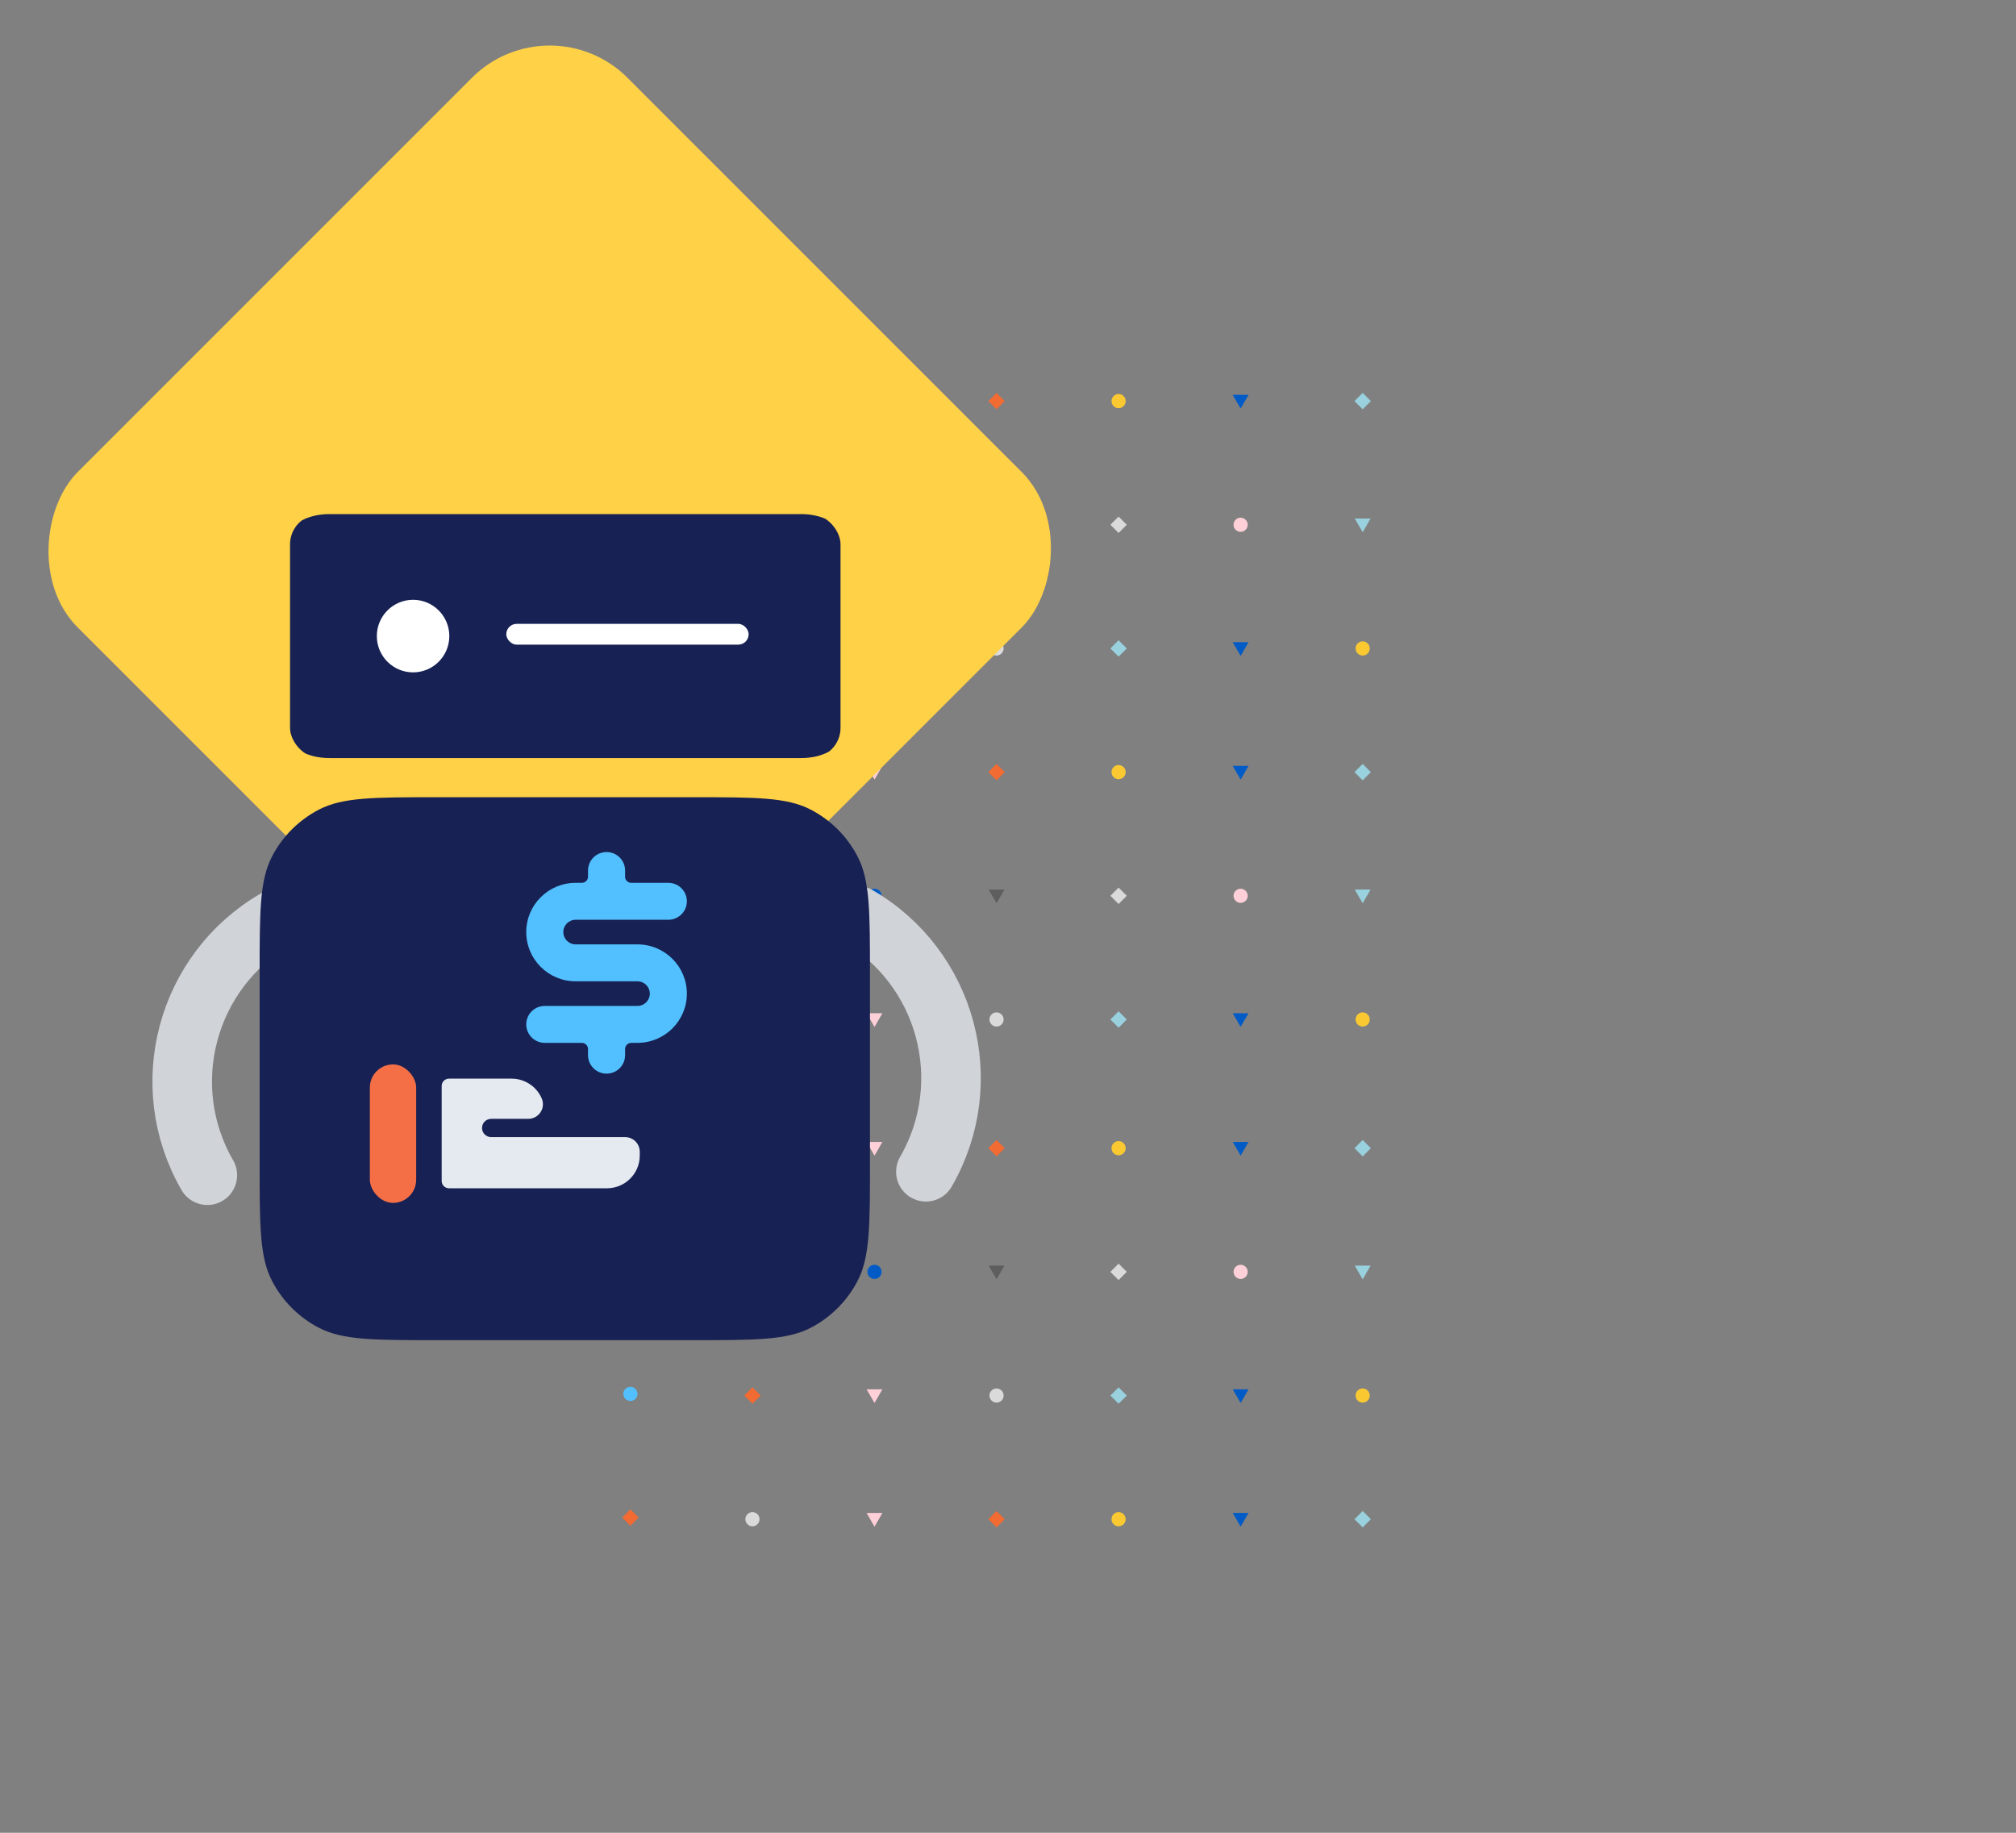 <svg width="440" height="400" viewBox="0 0 440 400" fill="none" xmlns="http://www.w3.org/2000/svg">
<rect x="0" y="0" width="440" height="400" fill="#808080" stroke="none"/>
<g clip-path="url(#clip0)">
<mask id="mask0" mask-type="alpha" maskUnits="userSpaceOnUse" x="120" y="65" width="408" height="275">
<rect x="528" y="339.343" width="407" height="274" rx="24" transform="rotate(180 528 339.343)" fill="white"/>
</mask>
<g mask="url(#mask0)">
<g clip-path="url(#clip1)">
<path fill-rule="evenodd" clip-rule="evenodd" d="M244.136 330.017C244.99 330.017 245.682 330.709 245.682 331.563C245.682 332.418 244.99 333.11 244.136 333.11C243.282 333.11 242.59 332.418 242.59 331.563C242.59 330.709 243.282 330.017 244.136 330.017Z" fill="#FAC932"/>
</g>
<g clip-path="url(#clip2)">
<path d="M270.772 333.191L269.045 330.2L272.499 330.2L270.772 333.191Z" fill="#005BC6"/>
</g>
<g clip-path="url(#clip3)">
<rect x="297.409" y="333.354" width="2.532" height="2.532" transform="rotate(-135 297.409 333.354)" fill="#99D1DE"/>
</g>
<g clip-path="url(#clip4)">
<path fill-rule="evenodd" clip-rule="evenodd" d="M164.226 330.017C165.08 330.017 165.772 330.709 165.772 331.563C165.772 332.418 165.08 333.11 164.226 333.11C163.372 333.11 162.68 332.418 162.68 331.563C162.68 330.709 163.372 330.017 164.226 330.017Z" fill="#DADADA"/>
</g>
<g clip-path="url(#clip5)">
<path d="M190.863 333.191L189.136 330.2L192.589 330.2L190.863 333.191Z" fill="#FFD0D8"/>
</g>
<g clip-path="url(#clip6)">
<rect x="217.499" y="333.354" width="2.532" height="2.532" transform="rotate(-135 217.499 333.354)" fill="#F26B32"/>
</g>
<g clip-path="url(#clip7)">
<rect x="137.59" y="332.999" width="2.532" height="2.532" transform="rotate(-135 137.59 332.999)" fill="#F26B32"/>
</g>
<g clip-path="url(#clip8)">
<path fill-rule="evenodd" clip-rule="evenodd" d="M297.409 303.026C298.263 303.026 298.955 303.718 298.955 304.572C298.955 305.426 298.263 306.118 297.409 306.118C296.555 306.118 295.863 305.426 295.863 304.572C295.863 303.718 296.555 303.026 297.409 303.026Z" fill="#FAC932"/>
</g>
<g clip-path="url(#clip9)">
<path d="M270.772 306.2L269.045 303.209L272.499 303.209L270.772 306.2Z" fill="#005BC6"/>
</g>
<g clip-path="url(#clip10)">
<rect x="244.135" y="306.363" width="2.532" height="2.532" transform="rotate(-135 244.135 306.363)" fill="#99D1DE"/>
</g>
<g clip-path="url(#clip11)">
<path fill-rule="evenodd" clip-rule="evenodd" d="M217.499 303.026C218.353 303.026 219.045 303.718 219.045 304.572C219.045 305.426 218.353 306.119 217.499 306.119C216.645 306.119 215.953 305.426 215.953 304.572C215.953 303.718 216.645 303.026 217.499 303.026Z" fill="#DADADA"/>
</g>
<g clip-path="url(#clip12)">
<path d="M190.863 306.2L189.136 303.209L192.589 303.209L190.863 306.2Z" fill="#FFD0D8"/>
</g>
<g clip-path="url(#clip13)">
<rect x="164.226" y="306.363" width="2.532" height="2.532" transform="rotate(-135 164.226 306.363)" fill="#F26B32"/>
</g>
<g clip-path="url(#clip14)">
<path fill-rule="evenodd" clip-rule="evenodd" d="M137.59 302.67C138.444 302.67 139.136 303.363 139.136 304.217C139.136 305.071 138.444 305.763 137.59 305.763C136.736 305.763 136.043 305.071 136.043 304.217C136.043 303.363 136.736 302.67 137.59 302.67Z" fill="#52C0FF"/>
</g>
<g clip-path="url(#clip15)">
<path d="M137.589 279.209L139.316 276.218L135.862 276.218L137.589 279.209Z" fill="#F26B32"/>
</g>
<g clip-path="url(#clip16)">
<rect width="2.532" height="2.532" transform="matrix(0.707 -0.707 -0.707 -0.707 164.226 279.371)" fill="#FAC932"/>
</g>
<g clip-path="url(#clip17)">
<path fill-rule="evenodd" clip-rule="evenodd" d="M190.862 276.034C190.008 276.034 189.316 276.727 189.316 277.581C189.316 278.435 190.008 279.127 190.862 279.127C191.716 279.127 192.409 278.435 192.409 277.581C192.409 276.727 191.716 276.034 190.862 276.034Z" fill="#005BC6"/>
</g>
<g clip-path="url(#clip18)">
<path d="M217.499 279.209L219.226 276.218L215.772 276.218L217.499 279.209Z" fill="#5E5E5E"/>
</g>
<g clip-path="url(#clip19)">
<rect width="2.532" height="2.532" transform="matrix(0.707 -0.707 -0.707 -0.707 244.135 279.371)" fill="#DADADA"/>
</g>
<g clip-path="url(#clip20)">
<path fill-rule="evenodd" clip-rule="evenodd" d="M270.772 276.034C269.918 276.034 269.225 276.727 269.225 277.581C269.225 278.435 269.918 279.127 270.772 279.127C271.626 279.127 272.318 278.435 272.318 277.581C272.318 276.727 271.626 276.034 270.772 276.034Z" fill="#FFD0D8"/>
</g>
<g clip-path="url(#clip21)">
<path d="M297.408 279.209L299.135 276.218L295.681 276.218L297.408 279.209Z" fill="#99D1DE"/>
</g>
<g clip-path="url(#clip22)">
<path fill-rule="evenodd" clip-rule="evenodd" d="M244.136 249.042C244.99 249.042 245.682 249.735 245.682 250.589C245.682 251.443 244.99 252.135 244.136 252.135C243.282 252.135 242.59 251.443 242.59 250.589C242.59 249.735 243.282 249.042 244.136 249.042Z" fill="#FAC932"/>
</g>
<g clip-path="url(#clip23)">
<path d="M270.772 252.216L269.045 249.225L272.499 249.225L270.772 252.216Z" fill="#005BC6"/>
</g>
<g clip-path="url(#clip24)">
<rect x="297.409" y="252.379" width="2.532" height="2.532" transform="rotate(-135 297.409 252.379)" fill="#99D1DE"/>
</g>
<g clip-path="url(#clip25)">
<path fill-rule="evenodd" clip-rule="evenodd" d="M164.226 249.042C165.08 249.042 165.772 249.735 165.772 250.589C165.772 251.443 165.08 252.135 164.226 252.135C163.372 252.135 162.68 251.443 162.68 250.589C162.68 249.735 163.372 249.042 164.226 249.042Z" fill="#DADADA"/>
</g>
<g clip-path="url(#clip26)">
<path d="M190.863 252.216L189.136 249.225L192.589 249.225L190.863 252.216Z" fill="#FFD0D8"/>
</g>
<g clip-path="url(#clip27)">
<rect x="217.499" y="252.379" width="2.532" height="2.532" transform="rotate(-135 217.499 252.379)" fill="#F26B32"/>
</g>
<g clip-path="url(#clip28)">
<rect x="137.59" y="252.024" width="2.532" height="2.532" transform="rotate(-135 137.59 252.024)" fill="#F26B32"/>
</g>
<g clip-path="url(#clip29)">
<path fill-rule="evenodd" clip-rule="evenodd" d="M297.409 220.95C298.263 220.95 298.955 221.643 298.955 222.497C298.955 223.351 298.263 224.043 297.409 224.043C296.555 224.043 295.863 223.351 295.863 222.497C295.863 221.643 296.555 220.95 297.409 220.95Z" fill="#FAC932"/>
</g>
<g clip-path="url(#clip30)">
<path d="M270.772 224.125L269.045 221.134L272.499 221.134L270.772 224.125Z" fill="#005BC6"/>
</g>
<g clip-path="url(#clip31)">
<rect x="244.135" y="224.287" width="2.532" height="2.532" transform="rotate(-135 244.135 224.287)" fill="#99D1DE"/>
</g>
<g clip-path="url(#clip32)">
<path fill-rule="evenodd" clip-rule="evenodd" d="M217.499 220.95C218.353 220.95 219.045 221.643 219.045 222.497C219.045 223.351 218.353 224.043 217.499 224.043C216.645 224.043 215.953 223.351 215.953 222.497C215.953 221.643 216.645 220.95 217.499 220.95Z" fill="#DADADA"/>
</g>
<g clip-path="url(#clip33)">
<path d="M190.863 224.125L189.136 221.134L192.589 221.134L190.863 224.125Z" fill="#FFD0D8"/>
</g>
<g clip-path="url(#clip34)">
<rect x="164.226" y="224.287" width="2.532" height="2.532" transform="rotate(-135 164.226 224.287)" fill="#F26B32"/>
</g>
<g clip-path="url(#clip35)">
<path fill-rule="evenodd" clip-rule="evenodd" d="M137.59 220.595C138.444 220.595 139.136 221.288 139.136 222.142C139.136 222.996 138.444 223.688 137.59 223.688C136.736 223.688 136.043 222.996 136.043 222.142C136.043 221.288 136.736 220.595 137.59 220.595Z" fill="#52C0FF"/>
</g>
<g clip-path="url(#clip36)">
<path fill-rule="evenodd" clip-rule="evenodd" d="M297.409 139.976C298.263 139.976 298.955 140.668 298.955 141.522C298.955 142.376 298.263 143.068 297.409 143.068C296.555 143.068 295.863 142.376 295.863 141.522C295.863 140.668 296.555 139.976 297.409 139.976Z" fill="#FAC932"/>
</g>
<g clip-path="url(#clip37)">
<path d="M270.772 143.15L269.045 140.159L272.499 140.159L270.772 143.15Z" fill="#005BC6"/>
</g>
<g clip-path="url(#clip38)">
<rect x="244.135" y="143.313" width="2.532" height="2.532" transform="rotate(-135 244.135 143.313)" fill="#99D1DE"/>
</g>
<g clip-path="url(#clip39)">
<path fill-rule="evenodd" clip-rule="evenodd" d="M217.499 139.976C218.353 139.976 219.045 140.668 219.045 141.522C219.045 142.376 218.353 143.068 217.499 143.068C216.645 143.068 215.953 142.376 215.953 141.522C215.953 140.668 216.645 139.976 217.499 139.976Z" fill="#DADADA"/>
</g>
<g clip-path="url(#clip40)">
<path d="M190.863 143.15L189.136 140.159L192.589 140.159L190.863 143.15Z" fill="#FFD0D8"/>
</g>
<g clip-path="url(#clip41)">
<rect x="164.226" y="143.313" width="2.532" height="2.532" transform="rotate(-135 164.226 143.313)" fill="#F26B32"/>
</g>
<g clip-path="url(#clip42)">
<path fill-rule="evenodd" clip-rule="evenodd" d="M137.59 139.62C138.444 139.62 139.136 140.313 139.136 141.167C139.136 142.021 138.444 142.713 137.59 142.713C136.736 142.713 136.043 142.021 136.043 141.167C136.043 140.313 136.736 139.62 137.59 139.62Z" fill="#52C0FF"/>
</g>
<g clip-path="url(#clip43)">
<path d="M137.589 197.132L139.316 194.141L135.862 194.141L137.589 197.132Z" fill="#F26B32"/>
</g>
<g clip-path="url(#clip44)">
<rect width="2.532" height="2.532" transform="matrix(0.707 -0.707 -0.707 -0.707 164.226 197.295)" fill="#FAC932"/>
</g>
<g clip-path="url(#clip45)">
<path fill-rule="evenodd" clip-rule="evenodd" d="M190.862 193.958C190.008 193.958 189.316 194.651 189.316 195.505C189.316 196.359 190.008 197.051 190.862 197.051C191.716 197.051 192.409 196.359 192.409 195.505C192.409 194.651 191.716 193.958 190.862 193.958Z" fill="#005BC6"/>
</g>
<g clip-path="url(#clip46)">
<path d="M217.499 197.132L219.226 194.141L215.772 194.141L217.499 197.132Z" fill="#5E5E5E"/>
</g>
<g clip-path="url(#clip47)">
<rect width="2.532" height="2.532" transform="matrix(0.707 -0.707 -0.707 -0.707 244.135 197.295)" fill="#DADADA"/>
</g>
<g clip-path="url(#clip48)">
<path fill-rule="evenodd" clip-rule="evenodd" d="M270.772 193.958C269.918 193.958 269.225 194.651 269.225 195.505C269.225 196.359 269.918 197.051 270.772 197.051C271.626 197.051 272.318 196.359 272.318 195.505C272.318 194.651 271.626 193.958 270.772 193.958Z" fill="#FFD0D8"/>
</g>
<g clip-path="url(#clip49)">
<path d="M297.408 197.132L299.135 194.141L295.681 194.141L297.408 197.132Z" fill="#99D1DE"/>
</g>
<g clip-path="url(#clip50)">
<path d="M137.59 116.158L139.317 113.167L135.863 113.167L137.59 116.158Z" fill="#F26B32"/>
</g>
<g clip-path="url(#clip51)">
<rect width="2.532" height="2.532" transform="matrix(0.707 -0.707 -0.707 -0.707 164.226 116.321)" fill="#FAC932"/>
</g>
<g clip-path="url(#clip52)">
<path fill-rule="evenodd" clip-rule="evenodd" d="M190.863 112.984C190.009 112.984 189.316 113.677 189.316 114.531C189.316 115.385 190.009 116.077 190.863 116.077C191.717 116.077 192.409 115.385 192.409 114.531C192.409 113.677 191.717 112.984 190.863 112.984Z" fill="#005BC6"/>
</g>
<g clip-path="url(#clip53)">
<path d="M217.499 116.158L219.226 113.167L215.772 113.167L217.499 116.158Z" fill="#5E5E5E"/>
</g>
<g clip-path="url(#clip54)">
<rect width="2.532" height="2.532" transform="matrix(0.707 -0.707 -0.707 -0.707 244.136 116.321)" fill="#DADADA"/>
</g>
<g clip-path="url(#clip55)">
<path fill-rule="evenodd" clip-rule="evenodd" d="M270.772 112.984C269.918 112.984 269.226 113.677 269.226 114.531C269.226 115.385 269.918 116.077 270.772 116.077C271.626 116.077 272.319 115.385 272.319 114.531C272.319 113.677 271.626 112.984 270.772 112.984Z" fill="#FFD0D8"/>
</g>
<g clip-path="url(#clip56)">
<path d="M297.409 116.158L299.135 113.167L295.682 113.167L297.409 116.158Z" fill="#99D1DE"/>
</g>
<g clip-path="url(#clip57)">
<path fill-rule="evenodd" clip-rule="evenodd" d="M244.136 166.967C244.99 166.967 245.682 167.659 245.682 168.513C245.682 169.367 244.99 170.06 244.136 170.06C243.282 170.06 242.59 169.367 242.59 168.513C242.59 167.659 243.282 166.967 244.136 166.967Z" fill="#FAC932"/>
</g>
<g clip-path="url(#clip58)">
<path d="M270.772 170.141L269.045 167.15L272.499 167.15L270.772 170.141Z" fill="#005BC6"/>
</g>
<g clip-path="url(#clip59)">
<rect x="297.409" y="170.304" width="2.532" height="2.532" transform="rotate(-135 297.409 170.304)" fill="#99D1DE"/>
</g>
<g clip-path="url(#clip60)">
<path fill-rule="evenodd" clip-rule="evenodd" d="M164.226 166.967C165.08 166.967 165.772 167.659 165.772 168.513C165.772 169.367 165.08 170.06 164.226 170.06C163.372 170.06 162.68 169.367 162.68 168.513C162.68 167.659 163.372 166.967 164.226 166.967Z" fill="#DADADA"/>
</g>
<g clip-path="url(#clip61)">
<path d="M190.863 170.141L189.136 167.15L192.589 167.15L190.863 170.141Z" fill="#FFD0D8"/>
</g>
<g clip-path="url(#clip62)">
<rect x="217.499" y="170.304" width="2.532" height="2.532" transform="rotate(-135 217.499 170.304)" fill="#F26B32"/>
</g>
<g clip-path="url(#clip63)">
<rect x="137.59" y="169.949" width="2.532" height="2.532" transform="rotate(-135 137.59 169.949)" fill="#F26B32"/>
</g>
<g clip-path="url(#clip64)">
<path fill-rule="evenodd" clip-rule="evenodd" d="M244.136 85.992C244.99 85.992 245.682 86.684 245.682 87.538C245.682 88.392 244.99 89.085 244.136 89.085C243.282 89.085 242.59 88.392 242.59 87.538C242.59 86.684 243.282 85.992 244.136 85.992Z" fill="#FAC932"/>
</g>
<g clip-path="url(#clip65)">
<path d="M270.772 89.166L269.045 86.175L272.499 86.175L270.772 89.166Z" fill="#005BC6"/>
</g>
<g clip-path="url(#clip66)">
<rect x="297.409" y="89.329" width="2.532" height="2.532" transform="rotate(-135 297.409 89.329)" fill="#99D1DE"/>
</g>
<g clip-path="url(#clip67)">
<path fill-rule="evenodd" clip-rule="evenodd" d="M164.226 85.992C165.08 85.992 165.772 86.684 165.772 87.538C165.772 88.392 165.08 89.085 164.226 89.085C163.372 89.085 162.68 88.392 162.68 87.538C162.68 86.684 163.372 85.992 164.226 85.992Z" fill="#DADADA"/>
</g>
<g clip-path="url(#clip68)">
<path d="M190.863 89.166L189.136 86.175L192.589 86.175L190.863 89.166Z" fill="#FFD0D8"/>
</g>
<g clip-path="url(#clip69)">
<rect x="217.499" y="89.329" width="2.532" height="2.532" transform="rotate(-135 217.499 89.329)" fill="#F26B32"/>
</g>
<g clip-path="url(#clip70)">
<rect x="137.59" y="88.974" width="2.532" height="2.532" transform="rotate(-135 137.59 88.974)" fill="#F26B32"/>
</g>
</g>
</g>
<rect x="119.978" width="169.675" height="169.675" rx="24" transform="rotate(45 119.978 0)" fill="#FFD147"/>
<g clip-path="url(#clip71)">
<path d="M71.885 165.447C67.146 165.447 63.303 163.28 63.303 160.606V117.041C63.303 114.368 67.146 112.201 71.885 112.201H174.867C179.607 112.201 183.449 114.368 183.449 117.041V160.606C183.449 163.28 179.607 165.447 174.867 165.447H71.885Z" fill="#172153"/>
<path d="M90.155 146.743C94.524 146.743 98.066 143.198 98.066 138.824C98.066 134.45 94.524 130.904 90.155 130.904C85.786 130.904 82.244 134.45 82.244 138.824C82.244 143.198 85.786 146.743 90.155 146.743Z" fill="white"/>
<rect x="110.497" y="136.156" width="52.898" height="4.534" rx="2.267" fill="white"/>
</g>
<path d="M187.101 199.842C206.67 211.14 213.375 236.164 202.077 255.734" stroke="#D0D3D8" stroke-width="13" stroke-linecap="round"/>
<path d="M60.23 200.593C40.66 211.892 33.956 236.915 45.254 256.485" stroke="#D0D3D8" stroke-width="13" stroke-linecap="round"/>
<path d="M95.306 292.488C81.638 292.488 74.805 292.488 69.603 289.786C65.219 287.509 61.645 283.935 59.368 279.552C56.666 274.35 56.666 267.516 56.666 253.848L56.666 212.632C56.666 198.964 56.666 192.13 59.368 186.928C61.645 182.545 65.219 178.971 69.603 176.694C74.805 173.992 81.638 173.992 95.306 173.992L151.233 173.992C164.9 173.992 171.734 173.992 176.936 176.694C181.319 178.971 184.893 182.545 187.171 186.928C189.873 192.13 189.873 198.964 189.873 212.632L189.873 253.848C189.873 267.516 189.873 274.35 187.171 279.552C184.893 283.935 181.319 287.509 176.936 289.786C171.734 292.488 164.9 292.488 151.233 292.488L95.306 292.488Z" fill="#172153"/>
<path d="M125.641 206.109H139.125C145.083 206.109 149.912 210.92 149.912 216.856C149.912 222.791 145.083 227.602 139.125 227.602H137.777C137.032 227.602 136.428 228.204 136.428 228.946V230.289C136.428 232.515 134.617 234.319 132.383 234.319C130.149 234.319 128.338 232.515 128.338 230.289V228.946C128.338 228.204 127.734 227.602 126.989 227.602H118.899C116.665 227.602 114.854 225.798 114.854 223.572C114.854 221.347 116.665 219.542 118.899 219.542H139.125C140.615 219.542 141.822 218.339 141.822 216.856C141.822 215.372 140.615 214.169 139.125 214.169H125.641C119.683 214.169 114.854 209.357 114.854 203.422C114.854 197.487 119.683 192.676 125.641 192.676H126.989C127.731 192.678 128.335 192.082 128.338 191.343V191.332V189.989C128.338 187.763 130.149 185.959 132.383 185.959C134.617 185.959 136.428 187.763 136.428 189.989V191.332C136.425 192.071 137.024 192.673 137.766 192.676H137.777H145.867C148.101 192.676 149.912 194.48 149.912 196.706C149.912 198.931 148.101 200.736 145.867 200.736H125.641C124.152 200.736 122.944 201.938 122.944 203.422C122.944 204.906 124.152 206.109 125.641 206.109Z" fill="#52C0FF"/>
<rect x="80.722" y="232.304" width="10.113" height="30.225" rx="5.057" fill="#F56F46"/>
<path d="M107.205 244.185H115.292V244.185C117.06 244.186 118.495 242.758 118.496 240.996C118.496 240.564 118.408 240.137 118.238 239.741V239.741C117.112 237.113 114.521 235.409 111.654 235.411H97.998V235.411C97.114 235.411 96.397 236.125 96.397 237.006V237.006V257.744V257.744C96.397 258.625 97.114 259.339 97.998 259.339H132.47V259.339C136.423 259.336 139.627 256.144 139.631 252.206V251.363C139.631 249.601 138.197 248.173 136.428 248.173H107.205V248.173C106.1 248.173 105.204 247.28 105.204 246.179C105.204 245.078 106.1 244.185 107.205 244.185H107.205Z" fill="#E5EAF0"/>
<defs>
<clipPath id="clip0">
<rect width="194" height="262" fill="white" transform="translate(315 333.382) rotate(180)"/>
</clipPath>
<clipPath id="clip1">
<rect width="3.907" height="3.907" fill="white" transform="translate(246.089 333.517) rotate(180)"/>
</clipPath>
<clipPath id="clip2">
<rect width="3.907" height="3.907" fill="white" transform="translate(272.725 333.517) rotate(180)"/>
</clipPath>
<clipPath id="clip3">
<rect width="3.907" height="3.907" fill="white" transform="translate(299.362 333.517) rotate(180)"/>
</clipPath>
<clipPath id="clip4">
<rect width="3.907" height="3.907" fill="white" transform="translate(166.179 333.517) rotate(180)"/>
</clipPath>
<clipPath id="clip5">
<rect width="3.907" height="3.907" fill="white" transform="translate(192.816 333.517) rotate(180)"/>
</clipPath>
<clipPath id="clip6">
<rect width="3.907" height="3.907" fill="white" transform="translate(219.452 333.517) rotate(180)"/>
</clipPath>
<clipPath id="clip7">
<rect width="3.907" height="3.907" fill="white" transform="translate(139.543 333.161) rotate(180)"/>
</clipPath>
<clipPath id="clip8">
<rect width="3.907" height="3.907" fill="white" transform="translate(299.362 306.525) rotate(180)"/>
</clipPath>
<clipPath id="clip9">
<rect width="3.907" height="3.907" fill="white" transform="translate(272.725 306.525) rotate(180)"/>
</clipPath>
<clipPath id="clip10">
<rect width="3.907" height="3.907" fill="white" transform="translate(246.089 306.525) rotate(180)"/>
</clipPath>
<clipPath id="clip11">
<rect width="3.907" height="3.907" fill="white" transform="translate(219.452 306.525) rotate(180)"/>
</clipPath>
<clipPath id="clip12">
<rect width="3.907" height="3.907" fill="white" transform="translate(192.816 306.525) rotate(180)"/>
</clipPath>
<clipPath id="clip13">
<rect width="3.907" height="3.907" fill="white" transform="translate(166.179 306.525) rotate(180)"/>
</clipPath>
<clipPath id="clip14">
<rect width="3.907" height="3.907" fill="white" transform="translate(139.543 306.17) rotate(180)"/>
</clipPath>
<clipPath id="clip15">
<rect width="3.907" height="3.907" fill="white" transform="matrix(1 -8.74228e-08 -8.74228e-08 -1 135.636 279.534)"/>
</clipPath>
<clipPath id="clip16">
<rect width="3.907" height="3.907" fill="white" transform="matrix(1 -8.74228e-08 -8.74228e-08 -1 162.272 279.534)"/>
</clipPath>
<clipPath id="clip17">
<rect width="3.907" height="3.907" fill="white" transform="matrix(1 -8.74228e-08 -8.74228e-08 -1 188.909 279.534)"/>
</clipPath>
<clipPath id="clip18">
<rect width="3.907" height="3.907" fill="white" transform="matrix(1 -8.74228e-08 -8.74228e-08 -1 215.545 279.534)"/>
</clipPath>
<clipPath id="clip19">
<rect width="3.907" height="3.907" fill="white" transform="matrix(1 -8.74228e-08 -8.74228e-08 -1 242.182 279.534)"/>
</clipPath>
<clipPath id="clip20">
<rect width="3.907" height="3.907" fill="white" transform="matrix(1 -8.74228e-08 -8.74228e-08 -1 268.818 279.534)"/>
</clipPath>
<clipPath id="clip21">
<rect width="3.907" height="3.907" fill="white" transform="matrix(1 -8.74228e-08 -8.74228e-08 -1 295.455 279.534)"/>
</clipPath>
<clipPath id="clip22">
<rect width="3.907" height="3.907" fill="white" transform="translate(246.089 252.542) rotate(180)"/>
</clipPath>
<clipPath id="clip23">
<rect width="3.907" height="3.907" fill="white" transform="translate(272.725 252.542) rotate(180)"/>
</clipPath>
<clipPath id="clip24">
<rect width="3.907" height="3.907" fill="white" transform="translate(299.362 252.542) rotate(180)"/>
</clipPath>
<clipPath id="clip25">
<rect width="3.907" height="3.907" fill="white" transform="translate(166.179 252.542) rotate(180)"/>
</clipPath>
<clipPath id="clip26">
<rect width="3.907" height="3.907" fill="white" transform="translate(192.816 252.542) rotate(180)"/>
</clipPath>
<clipPath id="clip27">
<rect width="3.907" height="3.907" fill="white" transform="translate(219.452 252.542) rotate(180)"/>
</clipPath>
<clipPath id="clip28">
<rect width="3.907" height="3.907" fill="white" transform="translate(139.543 252.187) rotate(180)"/>
</clipPath>
<clipPath id="clip29">
<rect width="3.907" height="3.907" fill="white" transform="translate(299.362 224.45) rotate(180)"/>
</clipPath>
<clipPath id="clip30">
<rect width="3.907" height="3.907" fill="white" transform="translate(272.725 224.45) rotate(180)"/>
</clipPath>
<clipPath id="clip31">
<rect width="3.907" height="3.907" fill="white" transform="translate(246.089 224.45) rotate(180)"/>
</clipPath>
<clipPath id="clip32">
<rect width="3.907" height="3.907" fill="white" transform="translate(219.452 224.45) rotate(180)"/>
</clipPath>
<clipPath id="clip33">
<rect width="3.907" height="3.907" fill="white" transform="translate(192.816 224.45) rotate(180)"/>
</clipPath>
<clipPath id="clip34">
<rect width="3.907" height="3.907" fill="white" transform="translate(166.179 224.45) rotate(180)"/>
</clipPath>
<clipPath id="clip35">
<rect width="3.907" height="3.907" fill="white" transform="translate(139.543 224.095) rotate(180)"/>
</clipPath>
<clipPath id="clip36">
<rect width="3.907" height="3.907" fill="white" transform="translate(299.362 143.475) rotate(180)"/>
</clipPath>
<clipPath id="clip37">
<rect width="3.907" height="3.907" fill="white" transform="translate(272.725 143.475) rotate(180)"/>
</clipPath>
<clipPath id="clip38">
<rect width="3.907" height="3.907" fill="white" transform="translate(246.089 143.475) rotate(180)"/>
</clipPath>
<clipPath id="clip39">
<rect width="3.907" height="3.907" fill="white" transform="translate(219.452 143.475) rotate(180)"/>
</clipPath>
<clipPath id="clip40">
<rect width="3.907" height="3.907" fill="white" transform="translate(192.816 143.475) rotate(180)"/>
</clipPath>
<clipPath id="clip41">
<rect width="3.907" height="3.907" fill="white" transform="translate(166.179 143.475) rotate(180)"/>
</clipPath>
<clipPath id="clip42">
<rect width="3.907" height="3.907" fill="white" transform="translate(139.543 143.12) rotate(180)"/>
</clipPath>
<clipPath id="clip43">
<rect width="3.907" height="3.907" fill="white" transform="matrix(1 -8.74228e-08 -8.74228e-08 -1 135.636 197.458)"/>
</clipPath>
<clipPath id="clip44">
<rect width="3.907" height="3.907" fill="white" transform="matrix(1 -8.74228e-08 -8.74228e-08 -1 162.272 197.458)"/>
</clipPath>
<clipPath id="clip45">
<rect width="3.907" height="3.907" fill="white" transform="matrix(1 -8.74228e-08 -8.74228e-08 -1 188.909 197.458)"/>
</clipPath>
<clipPath id="clip46">
<rect width="3.907" height="3.907" fill="white" transform="matrix(1 -8.74228e-08 -8.74228e-08 -1 215.545 197.458)"/>
</clipPath>
<clipPath id="clip47">
<rect width="3.907" height="3.907" fill="white" transform="matrix(1 -8.74228e-08 -8.74228e-08 -1 242.182 197.458)"/>
</clipPath>
<clipPath id="clip48">
<rect width="3.907" height="3.907" fill="white" transform="matrix(1 -8.74228e-08 -8.74228e-08 -1 268.818 197.458)"/>
</clipPath>
<clipPath id="clip49">
<rect width="3.907" height="3.907" fill="white" transform="matrix(1 -8.74228e-08 -8.74228e-08 -1 295.455 197.458)"/>
</clipPath>
<clipPath id="clip50">
<rect width="3.907" height="3.907" fill="white" transform="matrix(1 -8.74228e-08 -8.74228e-08 -1 135.636 116.484)"/>
</clipPath>
<clipPath id="clip51">
<rect width="3.907" height="3.907" fill="white" transform="matrix(1 -8.74228e-08 -8.74228e-08 -1 162.273 116.484)"/>
</clipPath>
<clipPath id="clip52">
<rect width="3.907" height="3.907" fill="white" transform="matrix(1 -8.74228e-08 -8.74228e-08 -1 188.909 116.484)"/>
</clipPath>
<clipPath id="clip53">
<rect width="3.907" height="3.907" fill="white" transform="matrix(1 -8.74228e-08 -8.74228e-08 -1 215.546 116.484)"/>
</clipPath>
<clipPath id="clip54">
<rect width="3.907" height="3.907" fill="white" transform="matrix(1 -8.74228e-08 -8.74228e-08 -1 242.182 116.484)"/>
</clipPath>
<clipPath id="clip55">
<rect width="3.907" height="3.907" fill="white" transform="matrix(1 -8.74228e-08 -8.74228e-08 -1 268.819 116.484)"/>
</clipPath>
<clipPath id="clip56">
<rect width="3.907" height="3.907" fill="white" transform="matrix(1 -8.74228e-08 -8.74228e-08 -1 295.455 116.484)"/>
</clipPath>
<clipPath id="clip57">
<rect width="3.907" height="3.907" fill="white" transform="translate(246.089 170.467) rotate(180)"/>
</clipPath>
<clipPath id="clip58">
<rect width="3.907" height="3.907" fill="white" transform="translate(272.725 170.467) rotate(180)"/>
</clipPath>
<clipPath id="clip59">
<rect width="3.907" height="3.907" fill="white" transform="translate(299.362 170.467) rotate(180)"/>
</clipPath>
<clipPath id="clip60">
<rect width="3.907" height="3.907" fill="white" transform="translate(166.179 170.467) rotate(180)"/>
</clipPath>
<clipPath id="clip61">
<rect width="3.907" height="3.907" fill="white" transform="translate(192.816 170.467) rotate(180)"/>
</clipPath>
<clipPath id="clip62">
<rect width="3.907" height="3.907" fill="white" transform="translate(219.452 170.467) rotate(180)"/>
</clipPath>
<clipPath id="clip63">
<rect width="3.907" height="3.907" fill="white" transform="translate(139.543 170.111) rotate(180)"/>
</clipPath>
<clipPath id="clip64">
<rect width="3.907" height="3.907" fill="white" transform="translate(246.089 89.492) rotate(180)"/>
</clipPath>
<clipPath id="clip65">
<rect width="3.907" height="3.907" fill="white" transform="translate(272.725 89.492) rotate(180)"/>
</clipPath>
<clipPath id="clip66">
<rect width="3.907" height="3.907" fill="white" transform="translate(299.362 89.492) rotate(180)"/>
</clipPath>
<clipPath id="clip67">
<rect width="3.907" height="3.907" fill="white" transform="translate(166.179 89.492) rotate(180)"/>
</clipPath>
<clipPath id="clip68">
<rect width="3.907" height="3.907" fill="white" transform="translate(192.816 89.492) rotate(180)"/>
</clipPath>
<clipPath id="clip69">
<rect width="3.907" height="3.907" fill="white" transform="translate(219.452 89.492) rotate(180)"/>
</clipPath>
<clipPath id="clip70">
<rect width="3.907" height="3.907" fill="white" transform="translate(139.543 89.136) rotate(180)"/>
</clipPath>
<clipPath id="clip71">
<rect x="63.303" y="112.201" width="120.146" height="53.246" rx="6.599" fill="white"/>
</clipPath>
</defs>
</svg>
